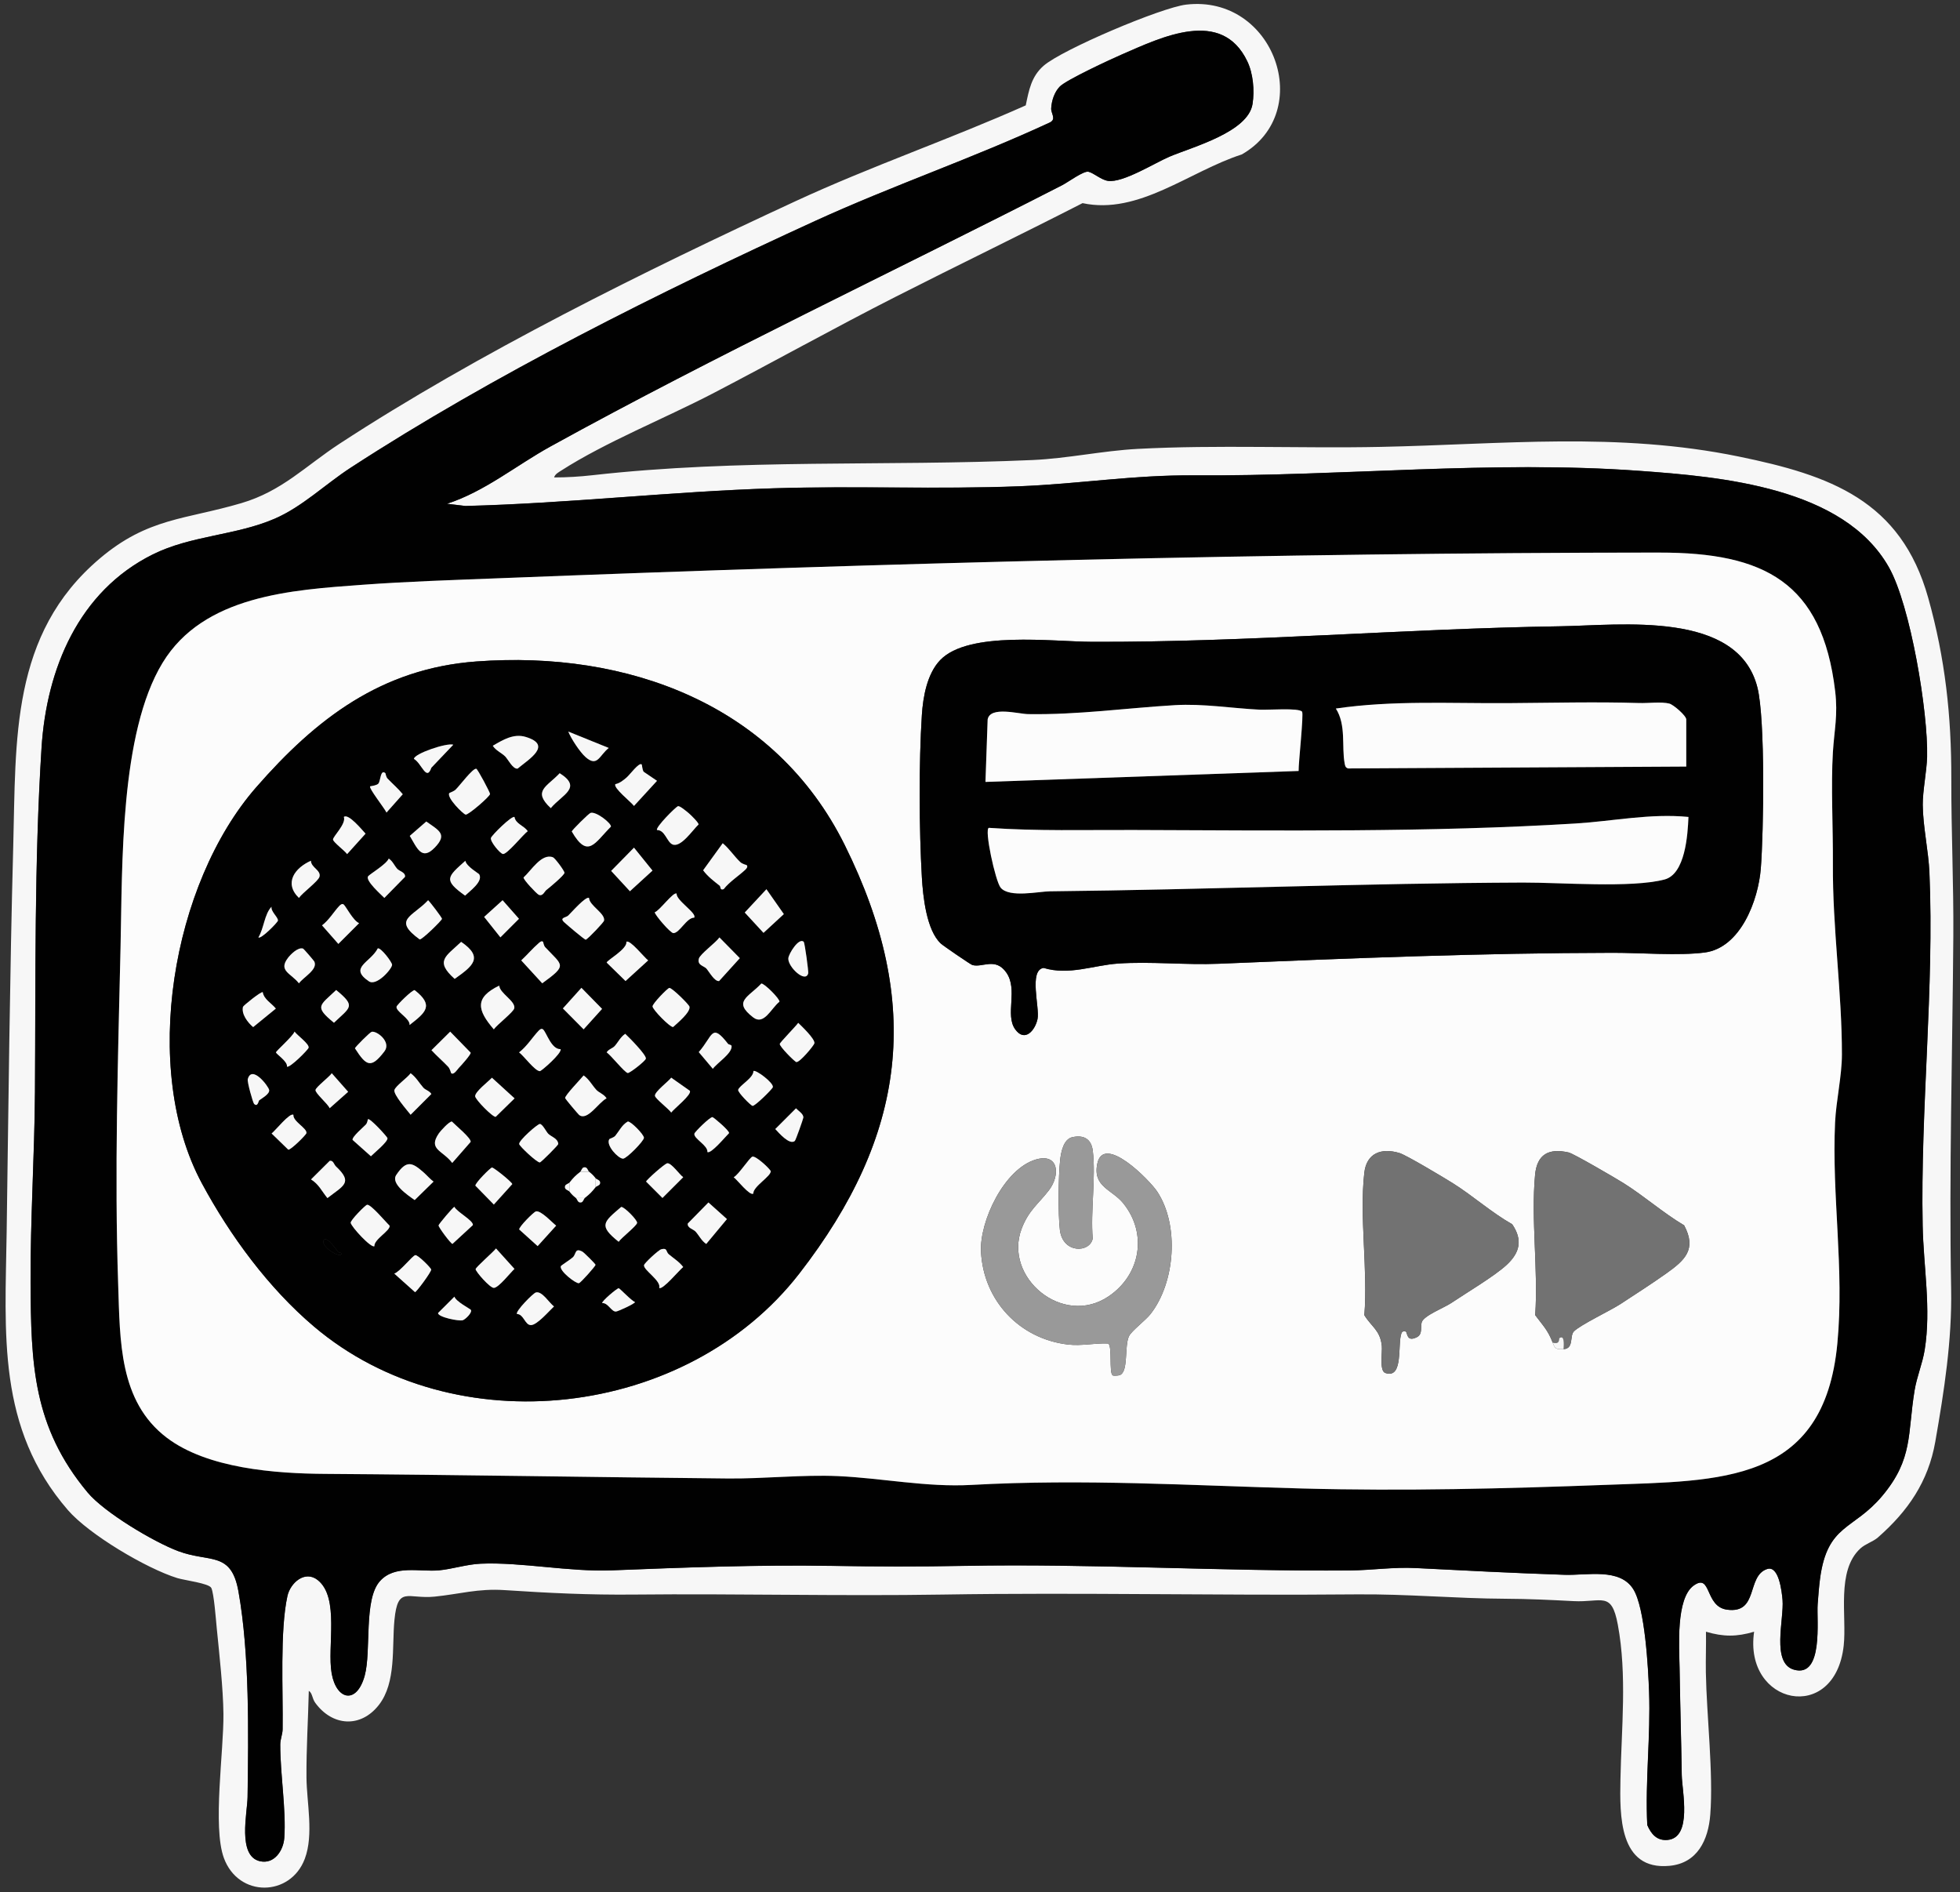 <?xml version="1.0" encoding="UTF-8"?> <svg xmlns="http://www.w3.org/2000/svg" id="_Слой_1" data-name="Слой_1" version="1.1" viewBox="0 0 895 864"><rect x="0" y="0" width="895" height="864" fill="#333333" stroke="none"/><path d="M253,217.99c5.78,0,11.75-.36,17.48-1.01,67.73-7.62,133.41-3.95,201.06-6.94,15.99-.71,32-4.24,47.92-5.08,36.5-1.94,74.45-.16,111.08-.92,55.6-1.15,108.06-6.96,163.49,4.42,41.55,8.53,73.97,19.93,86.46,64.54,7.76,27.71,10.6,53.84,10.54,82.54-.05,24.01,1.09,47.86.92,71.92-.39,53.92-1.99,107.16-1,161.08.43,23.44-3.18,46.47-7.23,69.69-3.2,18.31-12.55,31.79-26.23,43.77-2.15,1.89-5.69,2.89-7.99,5.01-11.1,10.2-6.12,30.97-7.61,44.39-3.99,35.99-45.83,27.08-40.9-6.39-7.97,2.36-14.02,2.36-21.99,0,.11,6.16-.15,12.37-.05,18.54.34,19.7,3.48,46.08,2.02,64.94-.89,11.58-5.84,22.2-18.6,23.41-23.24,2.21-22.72-23.35-22.42-39.44.43-23.13,3.1-47.66-1.21-70.71-2.89-15.45-7.18-10.02-20.29-10.71-10.37-.55-20.51-1.03-31-1.08-22.64-.1-45.14-2.22-68-2-62.92.6-125.95-.93-188.91.09-46.98.76-94.21-.48-141.01,0-20.45.21-38.91-.7-59.06-2.03-12.3-.81-20.54,1.81-32,2.97-12.31,1.24-16.81-5.1-18.35,10.65-1.22,12.39.93,28.54-7.15,38.85-8.3,10.59-21.19,9.68-28.98-.97-1.53-2.09-1.31-4.54-2.98-5.5-.3,13.2-1.16,26.3-1.06,39.54.09,11.44,3.41,26.02-.77,37.14-6.53,17.38-30.29,17.84-36.96-.41-5.21-14.26.01-48.82-.19-65.82-.14-11.69-1.86-27.05-3.04-38.95-.38-3.78-1.27-16.02-2.5-18.5-1.05-2.12-12.2-3.47-15.51-4.49-14.12-4.37-40.29-19.89-49.96-31.04C-1.54,651.93,2.38,608.84,3.04,562.54c.84-58.63,1.43-117.56,3-176,1.31-48.81-1.31-96.95,39.49-131.51,22.06-18.69,39.06-17.74,64.69-25.31,18.63-5.5,29.17-16.88,44.86-27.14,63.22-41.3,139.53-78.95,208.25-110.75,34.46-15.95,70.39-28.26,105.06-43.72,1.45-6.97,2.54-13.18,8.15-18.08,8.54-7.45,53.71-26.58,65.08-27.92,40.29-4.73,59.23,49.09,25.41,68.41-23.91,7.69-47.07,27.74-72.7,22.23-28.31,14.49-56.98,28.33-85.33,42.74-28.13,14.29-55.83,29.76-83.73,44.27-21.49,11.16-49.01,22.24-68.94,35.06-1.25.81-2.89,1.63-3.3,3.18ZM204.01,230.01c17.27-5.56,31.59-17.51,47.32-26.18,76.37-42.1,155.95-79.49,233.69-119.31,2.64-1.35,9.81-6.65,11.98-6.13,2.5.6,5.78,3.72,8.94,4.17,6.84.97,21.23-8.14,28.07-11.05,10.46-4.44,35.93-11.18,37.92-24.08.95-6.18.29-13.85-2.4-19.47-11.67-24.39-39-11.06-57.21-3.14-5.2,2.26-25.31,11.58-28.36,14.64-2.5,2.5-3.8,6.55-3.97,10.03-.11,2.28,2.46,4.9-.59,6.4-35.16,16.32-71.83,28.8-107.08,44.92-70.55,32.28-147.34,70.51-212.25,112.75-11.56,7.52-22.08,17.84-34.72,23.28-17.85,7.68-38.11,7.57-55.68,16.32-33.76,16.81-48.43,52.18-50.72,88.28-3.31,52.16-2.66,104.93-3,157.08-.19,28.89-2.13,57.97-2,87,.17,37.19,1.03,65.92,26.07,95.93,7.54,9.04,29.96,22.46,41.28,26.72,14.39,5.42,24.25-.18,27.57,18.43,5.12,28.7,4.57,64.59,4.16,93.92-.1,7.15-4.74,26.94,5.68,29.26,6.46,1.44,10.65-4.81,11.08-10.59.93-12.65-1.89-29.35-1.84-42.75,0-2.36,1.05-4.55,1.08-6.92.25-17.11-1.29-44.95,2.19-60.81,1.33-6.04,8-11.95,13.84-7.31,10.12,8.04,4.23,30.57,6.37,42.63s11.47,14.28,15.09.99c3.08-11.29-.58-34.69,6.91-43.09,6.83-7.66,18.13-4.14,27.03-4.97,6.01-.56,12.75-2.76,18.97-3.03,18.74-.81,40.36,3.82,60.03,3.03,33.16-1.32,66.83-2.58,100.06-2.04,21.35.35,39.56.4,60.91,0,58.84-1.1,117.17,2.57,176.09,2.09,9.77-.08,19.76-1.62,29.99-1.09,22.74,1.17,45.16,2.31,67.92,3.08,10.28.35,25.23-3.29,31.39,6.61,5.35,8.59,6.79,35.96,7.19,46.81.74,20.32-1.82,40.52-.83,60.83,1.79,4.19,4.47,7.26,9.31,6.8,11.38-1.09,6.55-22.4,6.44-29.55-.25-16.32-.76-32.82-1-49-.14-9.27-1.8-31.73,6.47-37.61,8.18-5.81,4.95,9.6,15.15,11.02,14.65,2.04,8.8-15.44,18.38-18.55,5.32-1.73,6.69,10.16,7.02,14.11.75,8.81-5.23,28.88,5.22,31.85,13.6,3.86,10.28-22.79,10.81-29.85.27-3.58.64-8.44,1.11-11.89,3.39-24.87,15.16-21.83,28.39-37.61,14.2-16.95,11.47-28.34,14.77-48.23,1.03-6.24,3.61-12.24,4.6-18.4,3.03-18.85-.55-37.95-.92-56.84-1.05-53.32,5.34-108.4,3.09-161.09-.42-9.89-2.97-21.11-3.05-30.95-.05-6.42,1.83-15.45,1.99-22.01.49-20.26-7.57-69.05-17.47-86.51-20.7-36.48-76.37-41.28-114.01-43.99-67.53-4.87-135.4,2.52-203.06,2.06-28.14-.19-52.41,3.91-79.91,4.99-36.9,1.46-74.98-.24-112.08.92-47.21,1.48-93.89,6.9-140.92,8.08l-8.53-1.03Z" fill="#f7f7f7"></path><path d="M204.01,230.01l8.53,1.03c47.02-1.18,93.71-6.6,140.92-8.08,37.1-1.16,75.18.54,112.08-.92,27.5-1.09,51.77-5.19,79.91-4.99,67.66.47,135.53-6.93,203.06-2.06,37.63,2.72,93.31,7.51,114.01,43.99,9.91,17.46,17.96,66.24,17.47,86.51-.16,6.56-2.04,15.59-1.99,22.01.08,9.84,2.63,21.06,3.05,30.95,2.25,52.69-4.13,107.77-3.09,161.09.37,18.89,3.95,37.99.92,56.84-.99,6.15-3.57,12.16-4.6,18.4-3.29,19.89-.56,31.29-14.77,48.23-13.22,15.78-25,12.74-28.39,37.61-.47,3.45-.85,8.3-1.11,11.89-.53,7.06,2.79,33.72-10.81,29.85-10.44-2.97-4.47-23.03-5.22-31.85-.34-3.95-1.7-15.84-7.02-14.11-9.59,3.11-3.73,20.59-18.38,18.55-10.2-1.42-6.97-16.83-15.15-11.02-8.27,5.88-6.61,28.34-6.47,37.61.24,16.18.75,32.68,1,49,.11,7.15,4.94,28.46-6.44,29.55-4.84.46-7.52-2.6-9.31-6.8-.99-20.31,1.57-40.52.83-60.83-.4-10.85-1.84-38.23-7.19-46.81-6.17-9.9-21.12-6.26-31.39-6.61-22.75-.77-45.18-1.91-67.92-3.08-10.23-.53-20.23,1.01-29.99,1.09-58.92.48-117.25-3.18-176.09-2.09-21.35.4-39.56.34-60.91,0-33.23-.55-66.9.72-100.06,2.04-19.67.78-41.29-3.84-60.03-3.03-6.23.27-12.96,2.46-18.97,3.03-8.9.83-20.2-2.7-27.03,4.97-7.49,8.4-3.83,31.8-6.91,43.09-3.62,13.29-12.91,11.36-15.09-.99s3.75-34.59-6.37-42.63c-5.84-4.64-12.51,1.27-13.84,7.31-3.49,15.85-1.94,43.69-2.19,60.81-.04,2.36-1.07,4.56-1.08,6.92-.05,13.4,2.77,30.09,1.84,42.75-.43,5.78-4.61,12.03-11.08,10.59-10.42-2.32-5.78-22.11-5.68-29.26.41-29.33.96-65.22-4.16-93.92-3.32-18.61-13.18-13-27.57-18.43-11.31-4.26-33.74-17.69-41.28-26.72-25.05-30.01-25.9-58.74-26.07-95.93-.13-29.03,1.81-58.11,2-87,.34-52.15-.31-104.93,3-157.08,2.29-36.11,16.96-71.47,50.72-88.28,17.57-8.75,37.84-8.64,55.68-16.32,12.64-5.44,23.16-15.76,34.72-23.28,64.9-42.24,141.69-80.48,212.25-112.75,35.25-16.13,71.92-28.6,107.08-44.92,3.06-1.5.48-4.12.59-6.4.17-3.48,1.48-7.53,3.97-10.03,3.05-3.06,23.16-12.38,28.36-14.64,18.21-7.92,45.54-21.25,57.21,3.14,2.69,5.63,3.35,13.3,2.4,19.47-1.99,12.9-27.46,19.64-37.92,24.08-6.84,2.91-21.23,12.01-28.07,11.05-3.16-.45-6.44-3.56-8.94-4.17-2.16-.52-9.34,4.78-11.98,6.13-77.74,39.82-157.32,77.21-233.69,119.31-15.73,8.67-30.05,20.62-47.32,26.18ZM757.79,252.3c-177.23.13-353.58,4.81-530.25,11.74-20.62.81-41.47,1.46-62.03,2.97-32.29,2.36-72.58,4.81-91.31,35.69-19.51,32.17-18.3,92.54-19.16,129.84-1.17,50.91-2.83,102.98-1.08,154,.87,25.58.36,53.27,22.14,69.86,18.6,14.16,49.75,16.41,72.35,16.56,61.21.4,122.81,1.53,184,2.1,16.5.15,34.07-1.8,50.09-1.09,20.25.9,40.48,5.16,60.95,4.03,51.51-2.83,99.83.26,151.18,1.63,46.26,1.24,92.56.06,138.79-1.66,52.26-1.95,99.42-.36,105.53-64.47,3.26-34.19-2.61-67.39-1.03-101.03.46-9.92,3.11-21.14,3.12-30.98.04-28.37-4.32-57.72-4.12-87.02.11-15.84-.93-35.9,0-51,.64-10.33,2.35-16.85,1.03-27.95-5.94-49.74-32.47-63.25-80.2-63.21Z" fill="#010101"></path><path d="M757.79,252.3c47.73-.03,74.26,13.47,80.2,63.21,1.32,11.09-.39,17.62-1.03,27.95-.93,15.1.11,35.16,0,51-.2,29.3,4.16,58.66,4.12,87.02-.01,9.84-2.65,21.06-3.12,30.98-1.57,33.64,4.29,66.84,1.03,101.03-6.11,64.11-53.27,62.52-105.53,64.47-46.23,1.73-92.53,2.9-138.79,1.66-51.35-1.38-99.67-4.47-151.18-1.63-20.47,1.13-40.7-3.13-60.95-4.03-16.01-.71-33.59,1.24-50.09,1.09-61.19-.57-122.79-1.69-184-2.1-22.6-.15-53.74-2.4-72.35-16.56-21.79-16.58-21.27-44.28-22.14-69.86-1.74-51.02-.09-103.09,1.08-154,.86-37.3-.36-97.68,19.16-129.84,18.73-30.88,59.03-33.32,91.31-35.69,20.56-1.51,41.41-2.16,62.03-2.97,176.67-6.93,353.02-11.62,530.25-11.74ZM429.36,301.35c-5.98,6.2-7.86,16.75-8.4,25.1-1.4,21.69-1.26,52.36,0,74.08.51,8.73,2.1,24.23,8.69,30.31,1.07.99,13.49,9.5,14.32,9.75,4.59,1.39,10.51-3.65,15.52,3.41,5.53,7.8-.67,19.29,4.07,25.94,4.39,6.16,9.13.55,10.22-4.68s-4.11-22.35,2.76-23.32c11.67,3.5,22.71-1.2,33.93-1.99,14.87-1.05,31.02.72,46.08.08,60-2.53,119.95-4.91,179.92-5,12.49-.02,30.21,1.41,41.96-.13,16.42-2.15,24.48-23.89,25.62-38.38,1.3-16.64,2.09-68.02-1.53-82.54-8.85-35.51-62.56-28.45-90.05-28.03-71.13,1.07-142.89,7.36-213.91,7.09-17.84-.07-56.25-5.1-69.19,8.31ZM143.35,605.65c64.24,54.45,170.26,42.06,221.63-24.17,48.94-63.09,56.72-123.2,20.73-195.69-31.92-64.29-99.24-88.88-168.2-83.78-43.36,3.21-73.16,26.11-100.54,57.46-38.47,44.04-52.91,128.61-24.78,180.83,12.92,23.99,30.48,47.82,51.15,65.34ZM489.73,519.2c-4.1.89-5.21,6.72-5.63,10.41-.82,7.26-.99,24.76-.13,31.92,1.31,10.97,13.75,10.54,15,3.96-1.06-12.64,1.5-27.67.04-40-.63-5.34-3.99-7.43-9.29-6.28ZM641.98,608.01c.75.68.33,4.89,5.03,2.51,2.73-1.38,1.52-4.64,2.19-6.81.94-3.03,10.28-6.64,13.32-8.68,6.98-4.68,19.93-12.36,25.48-17.52,5.97-5.54,7.42-11.34,2.51-18.53-9.61-5.46-17.87-12.95-27.2-18.8-3.93-2.46-21.14-12.78-24.28-13.72-8.32-2.49-15.02.03-16.05,9.05-2.29,20.13,1.69,44.39.02,64.98,3.35,5.42,7.23,6.86,7.98,14.02.31,2.97-1.25,11.42,1.63,12.38,8.47,2.82,5.38-13.46,7.38-18.28.43-1.03,1.72-.82,1.97-.59ZM709,613c.99,2.53,1.18,3.21,5,3,4.76-.26,2.69-6.01,4.67-8.08,2.81-2.94,16.81-9.59,21.25-12.5,6.67-4.36,14.59-9.46,20.99-14.01,8.43-6,13.98-11,8.12-21.94-9.68-5.75-18.18-13.33-27.7-19.3-3.4-2.13-22.76-13.45-25.03-13.97-9.18-2.08-14.45.88-15.33,10.25-1.9,20.25,1.48,43.44.06,64.02,3.65,4.91,5.68,6.66,7.98,12.52ZM508.05,627.95c.34.28,2.61.16,3.29-.1,4.08-1.6,1.99-13.23,4.21-17.8,1.17-2.42,7.59-7.22,9.86-10.14,11.22-14.38,13.19-40.45,3.01-55.85-3.46-5.23-24.65-26.82-27.4-12.55-2.02,10.47,6.83,11.56,11.97,17.98,11.09,13.85,7.78,32.48-6.66,42.33-21.02,14.35-48.26-8.67-39.82-30.82,3.22-8.43,7.65-11.29,12.46-17.55,5.33-6.95,4.5-17.15-6.02-14.02-14.45,4.31-25.7,28.21-24.99,42.1,1.13,22.23,17.48,39.72,39.65,42.35,6.34.75,12.28-.75,18.46-.46,1.89,1.34.29,13.14,1.98,14.52Z" fill="#fcfcfc"></path><path d="M143.35,605.65c-20.67-17.52-38.23-41.36-51.15-65.34-28.13-52.22-13.69-136.79,24.78-180.83,27.38-31.35,57.18-54.25,100.54-57.46,68.96-5.1,136.28,19.48,168.2,83.78,35.99,72.49,28.21,132.6-20.73,195.69-51.37,66.23-157.39,78.62-221.63,24.17ZM267.36,345.64c5.47,4.84,6.29-.71,10.63-4.14l-18.49-7.48c1.29,3.25,5.31,9.36,7.87,11.62ZM230.65,345.35c1.29,1.29,3.57,5.97,5.72,5.58,5.24-4.38,16.06-10.73,3.68-14.47-5.53-1.67-10.39,1.35-15.03,4.04,1.34,2.16,4.08,3.31,5.63,4.85ZM207,340.01c-2.99-.98-17.98,4.11-17.98,6.49,3.52,1.97,5.71,10.49,7.96,4.02l10.02-10.52ZM292.99,349c-1.24-.95-5.28,4.59-6.79,5.92-1.42,1.26-3.28,2.74-5.19,3.1-1.14,1.67,7.24,8.22,8.49,9.96l10.52-11.47-6.1-4.14c-.64-.84-.72-3.21-.93-3.37ZM205.14,362.13c-1.23,2.1,6.36,9.61,7.5,9.8,1.23.21,11.04-8.24,11.13-9.42.05-.65-5.64-11.36-6.28-11.51-1.59-.38-7.59,7.75-9.47,9.55-.82.79-2.78,1.41-2.88,1.57ZM175.98,353.01c-2.32-1.98-2.18,3.69-3.21,4.77-.76.79-2.65,1.02-3.77,1.24-.66.91,6.48,9.88,7.49,11.98l7.43-8.36c-2.09-2.6-4.66-4.75-6.95-7.16-.74-.78-.87-2.37-.99-2.47ZM255.57,353.03c-5.86,6.26-12.57,8.03-4.07,15.95,5.22-6.23,14.6-9.28,4.07-15.95ZM314.62,371.39c-.99-.83-4.05-3.47-4.98-3.32s-10.48,9.73-9.63,10.91c3.65-.03,4.48,5.4,7.01,6.55,3.81,1.73,9.27-6.58,11.96-9.08.17-.76-3.57-4.39-4.36-5.06ZM269.72,371.14c-.88.25-8.54,7.88-8.64,8.5,7.39,12.74,10.49,5.17,17.89-2.2.32-1.42-6.65-7.02-9.25-6.29ZM157.01,373c1.18,3.18-5.16,9.08-4.94,10.36s5.37,5.07,6.43,6.62l8.43-9.34c-1.44-1.53-7.85-9.43-9.92-7.64ZM234.94,373.05c-1.19-.82-10.56,8.45-10.78,9.6-.33,1.69,4.17,7.05,5.48,7.28,1.85.32,9.28-8.95,11.34-10.42-1.73-2.58-5.47-3.27-6.04-6.45ZM194.65,375.08l-7.54,6.56c3.31,5.5,5.39,11.56,11.4,5.36s1.97-7.78-3.86-11.93ZM340.99,395.02c-.11-.13-1.95-.44-3.01-1.46-2.86-2.75-4.94-6.06-7.96-8.56l-8.95,12.36c2.09,2.84,4.84,4.9,7.56,7.05.54.43,0,2.24,1.83,1.56,2.7-3.46,6.91-6.07,9.9-8.89.7-.66,1.18-1.4.63-2.06ZM289.5,387.02l-10.43,10.62,8.56,9.29,10.32-9.43-8.46-10.48ZM249.42,406.43c1.49-1.15,8.25-6.77,8.34-7.91.06-.81-4.3-6.71-5.24-7.08-5.19-2.02-9.97,6.08-13.45,9.2-.17,1,6.02,7.48,6.91,7.9,1.87.86,2.69-1.53,3.44-2.1ZM181.35,396.65c-1.28-1.42-2.05-3.49-3.85-4.63-1.07,2.6-8.75,7.14-9.42,8.09-1.38,1.95,6,8.41,7.42,9.88l9.43-9.61c.35-2.06-2.55-2.57-3.59-3.72ZM141.98,393.01c-7.27,3.21-12.52,10.14-5.48,16.98,1.57-2.33,8.85-7.61,9.39-9.68.79-2.99-3.84-4.14-3.91-7.29ZM218.81,399.17c-.23-.39-5.89-3.62-6.31-6.15-8.38,7.46-10.09,8.77-.13,15.91,2.12-2.06,8.39-6.47,6.44-9.76ZM349.98,406l-9.91,10.64,8.56,9.29,9.29-8.56-7.95-11.36ZM308.98,408.01c-1.47-1.05-7.87,7.9-10,8.5,0,1.16,7.14,9.54,8.52,9.53,2.84-.02,6.02-7.07,9.5-7.06,1.43-2.02-8.38-7.92-8.01-10.98ZM268.98,410.01c-1.42-1.01-8,6.58-9.51,8.02-1.05,1-4.14.88-1.84,3.06,1.19,1.13,9.23,7.98,9.88,7.98,1.52-.9,8.19-7.99,8.33-8.7.64-3.3-6.71-6.87-6.86-10.35ZM195.5,411.02c-7.16,7.65-16.42,8.75-3.86,17.91,1.08.19,10.19-8.72,10.19-9.42,0-.53-5.23-7.43-6.33-8.49ZM229.5,411.02l-8.43,7.62,7.43,9.34,8.48-8.48-7.48-8.48ZM156.98,413.01c-.66-.55-1.4-.06-2.06.63-2.45,2.59-4.73,6.54-7.88,8.86l7.46,8.48,9.48-9.48c-2.68-1.08-6.06-7.7-7-8.49ZM118,427.99c1.08,1.03,8.76-6.81,8.9-7.63.25-1.45-3.33-4.14-2.92-6.36-3.27,3.39-3.44,9.79-5.99,13.99ZM322.66,442.34c1.19,1.41,3.68,5.94,5.71,5.58l9.46-10.44-9.32-9.47c-1.57,2.33-8.84,7.61-9.39,9.68-.82,3.13,2.36,3.25,3.54,4.65ZM210.57,430.03c-6.92,6.65-12.19,8.67-2.96,16.92,8.11-5.76,13.51-9.74,2.96-16.92ZM247.98,430.01c-.66-.56-1.35.07-1.98.61-2.76,2.37-5.29,5.39-7.98,7.89l9.59,10.46c11.68-8.45,9.36-7.94,1.37-16.48-.74-.79-.88-2.37-.99-2.47ZM286.02,430.01c.53,3.3-9.01,8.52-9,9.49l8.62,8.43,10.34-9.43c-1.8-1.32-8.31-9.64-9.96-8.49ZM366.99,430c-2.19-2.08-6.91,5.51-7.02,7.59-.21,3.95,7.97,11.56,9.1,6.75.17-.71-1.55-13.84-2.08-14.34ZM131.43,437.43c-4.46,5.89,1.48,6.95,5.07,11.55,1.99-2.82,8.74-6.29,7.03-9.96-.17-.36-4.81-5.82-5.19-5.93-2.3-.69-5.61,2.61-6.92,4.34ZM172.51,433c-3.4,6.54-13.43,8.74-4.06,15.06,3.51,2.37,10.59-5.72,10.58-7.56,0-1.19-5.05-7.87-6.53-7.5ZM347.64,449.07c-5.88,6.27-13.21,8.16-3.69,15.47,4.93,3.78,8.19-4.2,11.98-7.18.23-1.3-7.02-8.51-8.29-8.29ZM227.98,450.01c-11.41,5.49-10.03,11.23-2.48,19.98,1.44-2.12,9-7.88,9.35-9.63.64-3.3-6.72-6.87-6.86-10.35ZM265.5,451.02l-8.47,9.42,9.47,9.55,8.43-9.34-9.43-9.62ZM305.64,451.07c-.91.16-7.67,7.15-7.67,8.43,0,1.49,8.05,9.66,9.4,9.43,1.89-1.74,7.98-6.73,7.48-9.28-.19-.98-8.08-8.77-9.21-8.57ZM153.5,452.02c-7.47,7.18-10.22,7.42-1,14.96,7.47-7.18,10.22-7.42,1-14.96ZM187.02,468c7.31-5.7,11.35-8.87,2.34-15.93-1.14-.19-8.15,6.77-8.29,7.56-.39,2.24,6.25,5.34,5.95,8.36ZM119.98,453.01c-.68-.48-8.89,6.14-9.03,6.69-.8,3.33,2.19,7.21,4.65,9.26l10.37-8.46c-1.99-2.48-5.44-4.18-5.99-7.49ZM364.5,467.02c-1.09,1.58-8.3,8.88-8.43,9.62-.2,1.13,6.77,8.15,7.57,8.29,1.53.27,8.08-7.62,8.25-8.57.35-1.96-5.77-7.76-7.39-9.33ZM247.98,470.01c-.68-.56-1.4-.07-2.06.63-2.82,3-5.39,7.2-8.9,9.86,2.12,1.51,7.26,8.58,9.5,8.57.71,0,10.14-8.22,9.47-10.05-4.26.18-6.47-7.75-8.01-9.01ZM131.02,486.99c1.2.85,9.76-7.76,9.91-8.63.31-1.78-5.3-5.71-6.43-7.36-.73,2.12-8.48,8.86-8.48,9.5,0,.72,5.48,4.22,5,6.49ZM169.7,471.11c-.8.21-7.53,6.94-7.63,7.53,5.22,8.14,7.35,9.4,13.47,1.41,3.31-4.31-3.53-9.55-5.84-8.94ZM209.54,487.56c.98-1,5.54-6.06,5.39-6.93l-9.36-9.6-8.55,8.47c2.39,2.6,5.1,4.93,7.54,7.48,1.01,1.06,1.33,2.9,1.46,3.01,1.19,1.03,2.93-1.83,3.52-2.43ZM332.45,476.6c-7.66-9.8-6.8-3.74-13.38,3.77l6.43,7.63c2.02-2.76,8.92-7.07,8.56-10.42-.06-.61-1.3-.59-1.61-.98ZM280.65,477.65c-.89.99-2.84,1.45-3.63,2.85,1.97,1.34,8.17,9.18,9.62,9.43.89.15,8.11-5.49,8.29-6.57.28-1.7-7.68-9.72-9.43-11.33-2.16,1.43-3.28,3.88-4.85,5.63ZM344.03,489.02c.15,3.14-6.63,6.72-6.96,8.62-.2,1.14,5.78,7.15,6.56,7.29,1.12.19,9.15-7.76,9.29-8.57.35-2.01-7.81-8.12-8.89-7.34ZM118.36,502.4c1.32-1.01,4.88-2.93,4.55-4.75-.31-1.71-7.92-11.67-9.76-4.92-.34,1.25,2.38,10.79,2.87,11.27,1.68,1.66,2.04-1.36,2.35-1.6ZM151.5,490.02c-1.16,1.7-7.19,6.27-7.43,7.62-.26,1.47,5.67,6.34,6.46,8.36l8.45-7.5-7.48-8.48ZM193.35,496.65c-1.88-2.1-3.37-4.87-5.85-6.63-1.36,1.98-6.91,5.83-7.4,7.68-.53,2.04,5.75,9.17,7.4,11.28l9.48-9.48c-.79-1.4-2.74-1.86-3.63-2.85ZM272.35,497.65c-1.88-2.02-3.36-4.91-5.85-6.63-1.28,1.63-8.63,9.18-8.43,10.34.09.49,5.97,7.4,6.37,7.71,3.81,2.96,8.98-5.89,12.54-7.57-1.02-1.81-3.47-2.6-4.63-3.85ZM224.64,492.07c-1.68,1.77-7.67,6.34-7.67,8.43,0,1.49,8.05,9.66,9.4,9.43l8.62-8.43-10.34-9.43ZM314.99,498.02l-8.49-5.98c-1.25,1.7-7.74,6.54-7.43,8.32.24,1.35,6.27,5.92,7.43,7.62,1.26-1.75,9.63-8.29,8.49-9.96ZM362.94,520.94c.43-.36,3.84-10.07,3.89-10.63.16-1.74-2.31-3.09-3.34-4.28l-9.48,9.47c1.57,1.7,6.51,7.48,8.93,5.44ZM133.98,509.01c-1.65-1.13-8.26,7.22-9.96,8.52l7.62,7.4c1.13.2,8.15-6.77,8.29-7.56.39-2.24-6.23-5.33-5.95-8.36ZM323.02,525.99c1.58,1.09,8.41-7.17,9.91-8.63.2-1.13-7.04-7.21-7.56-7.3-1.13-.2-8.16,6.77-8.29,7.57-.39,2.24,6.23,5.33,5.95,8.36ZM168.02,511.01c-.11.08-.2,1.64-.99,2.47-1.16,1.22-6.38,5.6-6.03,7l8.37,7.46c1.41-1.48,7.85-6.61,7.56-8.29-.11-.62-7.99-9.29-8.91-8.63ZM200.42,517.42c-5.16,7.47,1.77,7.77,6.08,13.56l8.42-9.63c.3-1.68-6.94-7.6-8.56-9.28-1.15-.2-5.21,4.29-5.94,5.34ZM278.19,520.17c-1.62,2.71,4.1,8.86,6.31,8.86,1.63,0,9.54-8.03,9.54-9.54s-6.02-7.66-7.4-7.42c-2.63,1.52-3.85,4.24-5.65,6.46-.77.95-2.59,1.28-2.81,1.64ZM250.35,517.65c-.94-.94-2.63-4.47-3.84-4.47-1.07,0-9.72,7.58-9.44,9.18.18,1.03,8.11,8.5,9.44,8.39.59-.05,8.3-7.81,8.41-8.39-.11-2.58-3.15-3.29-4.57-4.71ZM343.98,544.99c-.2-3.27,8.35-8.02,7.94-10.35-1.06-1.68-6.72-6.84-8.3-6.56-1.25.22-6.36,8.35-8.61,9.42,1.6,1.16,7.35,8.64,8.96,7.49ZM153.42,532.57c-.94-.88-1.22-2.9-2.87-2.55l-8.53,8.48c3.61,2.23,4.9,5.39,7.49,8.53,7.31-5.7,11.85-6.99,3.91-14.46ZM193.58,535.42c-5.2-4.59-7.87-6.11-12.64,1.04-2.64,3.96,5.23,9.24,8.42,11.47l8.62-8.43c-1.61-1.17-2.98-2.83-4.4-4.08ZM304.69,531.13c-1.27.19-9.67,7.73-9.67,8.37l7.48,7.48,9.48-9.48c-1.66-1.16-5.45-6.65-7.29-6.37ZM224.64,533.07c-.79.14-7.76,7.16-7.56,8.29l8.43,8.62,8.43-9.34c-.16-.97-8.54-7.7-9.29-7.57ZM265,535c-2.3,1.82-3.18,2.7-5,5-.31.38-1.81.71-1.98,1.54-.44,1.68,1.5,1.87,1.98,2.46,1.21,1.49,1.51,1.79,3,3,.59.48.78,2.43,2.46,1.98.83-.17,1.15-1.68,1.54-1.98,2.3-1.82,3.18-2.7,5-5,.31-.38,1.81-.71,1.98-1.54.44-1.68-1.5-1.87-1.98-2.46-1.21-1.49-1.51-1.79-3-3-.59-.48-.78-2.43-2.46-1.98-.83.17-1.15,1.68-1.54,1.98ZM317.65,562.35c1.57,1.74,2.67,4.21,4.85,5.62l9.46-11.36-8.46-7.59-9.43,9.61c-.35,2.06,2.55,2.57,3.59,3.72ZM170.98,568.99c-.25-3.13,7.34-7.09,6.95-9.36-1.69-1.58-8.58-9.86-10.29-9.56-.85.15-7.68,7.11-7.5,8.24.28,1.84,9.37,11.73,10.85,10.68ZM207.5,551.02c-.56,0-7.2,7.91-7.25,8.47-.07.83,5.5,8.29,6.35,8.47l9.32-8.59c.37-2.05-7.28-5.99-8.43-8.35ZM283.64,551.07c-8.03,6.92-10.5,8.42-1.14,15.91,1.25-1.85,8.18-7.2,8.43-8.62.22-1.25-5.97-7.52-7.29-7.29ZM244.7,553.11c-1.08.28-7.82,7.1-7.62,8.25l8.42,7.6,8.46-9.35c-2.04-1.62-7.02-7.09-9.26-6.5ZM154.44,571.62c-.83-.93-5.03-7.12-6.43-5.61-2.15,2.31,5.29,7.46,7.48,7.01,1.67-1.11-.64-.94-1.05-1.4ZM226.5,570.02c-1.18,1.6-9.32,8.61-9.32,9.47,0,1.07,6.48,8.54,8.32,8.55,2.14,0,7.58-6.98,9.43-8.67l-8.43-9.34ZM305.35,572.64c-1.33-1.13-.48-3.03-3.4-2.25-1.28.34-7.71,6.32-7.88,7.25-.39,2.2,7.98,7.16,6.93,10.36,1.35,1.37,9.43-8.39,10.97-9.5-1.82-2.43-4.38-3.96-6.63-5.86ZM256.1,578.09c-.85,2.13,6.81,8.05,8.25,7.8.8-.14,7.6-7.82,7.6-8.39,0-.42-5.36-5.67-5.96-6-3.59-1.94-2.77.99-4.42,2.56-.94.9-5.35,3.72-5.47,4.03ZM189.64,573.07c-1.35.24-7.05,7.64-9.62,8.43l9.48,8.48c.64,0,7.57-9.35,7.39-10.34-.14-.84-6.1-6.77-7.26-6.57ZM275,594.98c2.65-.22,4.2,4.06,6.31,3.86.95-.09,8.7-3.62,8.67-4.34-1.65-.57-6.98-6.32-7.47-6.32-.78,0-8.01,6.1-7.51,6.81ZM236.05,599.94c3.17.1,3.58,5.11,6.43,5.08s8.33-6.52,10.5-8.52c-2.23-1.65-5.43-7.14-8.28-6.39-1.31.34-9.45,8.65-8.65,9.83ZM214.99,598.02c-.28-.4-6.77-3.75-7.49-5.99l-7.48,7.47c-.07,1.88,9.43,3.81,11.26,3.31,1.19-.33,4.57-3.57,3.71-4.79Z" fill="#010101"></path><path d="M429.36,301.35c12.94-13.41,51.36-8.37,69.19-8.31,71.03.27,142.79-6.02,213.91-7.09,27.49-.41,81.2-7.48,90.05,28.03,3.62,14.52,2.83,65.9,1.53,82.54-1.14,14.49-9.2,36.23-25.62,38.38-11.75,1.54-29.46.11-41.96.13-59.96.09-119.92,2.47-179.92,5-15.06.64-31.21-1.13-46.08-.08-11.22.79-22.26,5.49-33.93,1.99-6.87.98-1.7,18.23-2.76,23.32s-5.83,10.84-10.22,4.68c-4.74-6.65,1.46-18.14-4.07-25.94-5-7.06-10.93-2.02-15.52-3.41-.83-.25-13.24-8.76-14.32-9.75-6.59-6.07-8.19-21.57-8.69-30.31-1.26-21.72-1.4-52.39,0-74.08.54-8.35,2.41-18.9,8.4-25.1ZM770,350v-21.5c0-1.73-5.86-6.78-7.74-7.26-3.61-.92-9.67-.13-13.75-.25-19.68-.61-40.15-.08-59.97.05-26.22.18-52.61-1.35-78.55,2.47,4.8,7.51,2.59,17.24,4.01,24.99.21,1.14.35,2.02,1.64,2.36l154.36-.86ZM593,352.01c-.07-3.72,2.39-25.96,1.58-27.05-1.38-1.87-15.68-.74-19.12-.91-12.88-.63-26.07-2.85-39-2.08-22.41,1.33-44,4.45-67.01,4.09-4.4-.07-17.32-3.77-18.45,2.45l-1,28.51,143.01-5ZM771,373c-17.48-1.7-34.4,1.94-51.51,2.99-66.24,4.08-135.38,3.19-201.95,2.97-22.02-.07-44.01.57-65.96-.98-2.27.32,2.96,24.43,5.36,27.32,3.95,4.75,17.4,1.71,22.52,1.66,72.07-.76,144.1-3.72,216-4,17.16-.07,49.47,2.58,64.61-1.39,9.5-2.49,10.61-20.43,10.94-28.57Z" fill="#010101"></path><path d="M641.98,608.01c-.25-.23-1.54-.44-1.97.59-2,4.82,1.08,21.11-7.38,18.28-2.88-.96-1.32-9.42-1.63-12.38-.75-7.16-4.63-8.6-7.98-14.02,1.67-20.59-2.31-44.84-.02-64.98,1.03-9.02,7.73-11.54,16.05-9.05,3.14.94,20.35,11.26,24.28,13.72,9.33,5.85,17.59,13.35,27.2,18.8,4.91,7.19,3.46,12.99-2.51,18.53-5.55,5.15-18.5,12.83-25.48,17.52-3.04,2.04-12.38,5.65-13.32,8.68-.67,2.17.54,5.43-2.19,6.81-4.7,2.38-4.29-1.83-5.03-2.51Z" fill="#727272"></path><path d="M709,613c-2.3-5.86-4.33-7.61-7.98-12.52,1.41-20.58-1.96-43.76-.06-64.02.88-9.38,6.15-12.33,15.33-10.25,2.27.51,21.64,11.84,25.03,13.97,9.52,5.97,18.02,13.54,27.7,19.3,5.86,10.94.31,15.94-8.12,21.94-6.4,4.55-14.32,9.65-20.99,14.01-4.44,2.91-18.44,9.56-21.25,12.5-1.98,2.07.09,7.82-4.67,8.08.11-1.97.53-6.82-1.99-4.98-.18.13.39,3.08-3.01,1.98Z" fill="#727272"></path><path d="M508.05,627.95c-1.69-1.38-.1-13.18-1.98-14.52-6.18-.29-12.11,1.22-18.46.46-22.17-2.63-38.52-20.12-39.65-42.35-.7-13.89,10.54-37.79,24.99-42.1,10.51-3.13,11.35,7.07,6.02,14.02-4.8,6.26-9.24,9.11-12.46,17.55-8.44,22.15,18.8,45.17,39.82,30.82,14.44-9.86,17.75-28.48,6.66-42.33-5.14-6.42-13.98-7.51-11.97-17.98,2.75-14.27,23.94,7.31,27.4,12.55,10.18,15.39,8.2,41.47-3.01,55.85-2.27,2.92-8.69,7.72-9.86,10.14-2.22,4.57-.13,16.2-4.21,17.8-.68.27-2.95.38-3.29.1Z" fill="#999"></path><path d="M489.73,519.2c5.29-1.15,8.66.94,9.29,6.28,1.46,12.33-1.1,27.36-.04,40-1.25,6.59-13.69,7.02-15-3.96-.86-7.16-.69-24.66.13-31.92.42-3.69,1.53-9.52,5.63-10.41Z" fill="#999"></path><path d="M709,613c3.4,1.1,2.84-1.85,3.01-1.98,2.51-1.84,2.1,3.01,1.99,4.98-3.82.21-4.01-.47-5-3Z" fill="#f7f7f7"></path><path d="M205.14,362.13c.1-.16,2.06-.79,2.88-1.57,1.88-1.81,7.89-9.93,9.47-9.55.64.15,6.33,10.86,6.28,11.51-.09,1.18-9.9,9.63-11.13,9.42-1.14-.2-8.73-7.7-7.5-9.8Z" fill="#f7f7f7"></path><path d="M340.99,395.02c.55.66.07,1.4-.63,2.06-2.99,2.83-7.19,5.43-9.9,8.89-1.84.68-1.29-1.13-1.83-1.56-2.72-2.15-5.47-4.21-7.56-7.05l8.95-12.36c3.02,2.51,5.11,5.81,7.96,8.56,1.06,1.02,2.9,1.33,3.01,1.46Z" fill="#f7f7f7"></path><path d="M322.66,442.34c-1.18-1.4-4.37-1.52-3.54-4.65.54-2.07,7.81-7.35,9.39-9.68l9.32,9.47-9.46,10.44c-2.03.36-4.52-4.18-5.71-5.58Z" fill="#f7f7f7"></path><polygon points="289.5 387.02 297.96 397.5 287.64 406.93 279.07 397.64 289.5 387.02" fill="#f7f7f7"></polygon><path d="M268.98,410.01c.15,3.48,7.51,7.05,6.86,10.35-.14.72-6.81,7.81-8.33,8.7-.65,0-8.68-6.85-9.88-7.98-2.3-2.17.79-2.05,1.84-3.06,1.51-1.44,8.09-9.03,9.51-8.02Z" fill="#f7f7f7"></path><path d="M249.42,406.43c-.75.58-1.57,2.97-3.44,2.1-.89-.41-7.08-6.9-6.91-7.9,3.48-3.12,8.27-11.23,13.45-9.2.94.37,5.3,6.27,5.24,7.08-.09,1.14-6.85,6.76-8.34,7.91Z" fill="#f7f7f7"></path><path d="M272.35,497.65c1.17,1.25,3.61,2.04,4.63,3.85-3.56,1.68-8.73,10.53-12.54,7.57-.39-.31-6.28-7.21-6.37-7.71-.2-1.17,7.15-8.71,8.43-10.34,2.49,1.72,3.97,4.61,5.85,6.63Z" fill="#f7f7f7"></path><path d="M314.62,371.39c.79.67,4.53,4.3,4.36,5.06-2.7,2.5-8.15,10.82-11.96,9.08-2.53-1.15-3.36-6.58-7.01-6.55-.84-1.18,8.73-10.77,9.63-10.91s3.99,2.49,4.98,3.32Z" fill="#f7f7f7"></path><polygon points="349.98 406 357.93 417.36 348.64 425.93 340.07 416.64 349.98 406" fill="#f7f7f7"></polygon><path d="M170.98,568.99c-1.48,1.05-10.56-8.84-10.85-10.68-.17-1.13,6.65-8.09,7.5-8.24,1.71-.3,8.6,7.99,10.29,9.56.39,2.27-7.2,6.23-6.95,9.36Z" fill="#f7f7f7"></path><path d="M230.65,345.35c-1.54-1.55-4.29-2.69-5.63-4.85,4.64-2.69,9.5-5.71,15.03-4.04,12.38,3.74,1.56,10.09-3.68,14.47-2.14.39-4.42-4.29-5.72-5.58Z" fill="#f7f7f7"></path><path d="M247.98,470.01c1.54,1.27,3.75,9.19,8.01,9.01.67,1.83-8.76,10.05-9.47,10.05-2.24,0-7.38-7.06-9.5-8.57,3.51-2.66,6.08-6.87,8.9-9.86.66-.7,1.39-1.19,2.06-.63Z" fill="#f7f7f7"></path><path d="M292.99,349c.21.16.29,2.53.93,3.37l6.1,4.14-10.52,11.47c-1.26-1.75-9.64-8.3-8.49-9.96,1.91-.36,3.77-1.84,5.19-3.1,1.51-1.33,5.55-6.88,6.79-5.92Z" fill="#f7f7f7"></path><path d="M200.42,517.42c.73-1.05,4.78-5.55,5.94-5.34,1.61,1.67,8.85,7.6,8.56,9.28l-8.42,9.63c-4.31-5.79-11.24-6.09-6.08-13.56Z" fill="#f7f7f7"></path><path d="M247.98,430.01c.11.1.26,1.68.99,2.47,8,8.54,10.31,8.03-1.37,16.48l-9.59-10.46c2.7-2.5,5.22-5.51,7.98-7.89.63-.54,1.32-1.17,1.98-.61Z" fill="#f7f7f7"></path><path d="M227.98,450.01c.15,3.48,7.51,7.05,6.86,10.35-.34,1.75-7.9,7.5-9.35,9.63-7.54-8.75-8.93-14.48,2.48-19.98Z" fill="#f7f7f7"></path><path d="M224.64,492.07l10.34,9.43-8.62,8.43c-1.35.24-9.4-7.94-9.4-9.43,0-2.08,5.99-6.66,7.67-8.43Z" fill="#f7f7f7"></path><path d="M226.5,570.02l8.43,9.34c-1.85,1.69-7.29,8.68-9.43,8.67-1.84,0-8.33-7.47-8.32-8.55,0-.86,8.14-7.88,9.32-9.47Z" fill="#f7f7f7"></path><path d="M305.64,451.07c1.13-.2,9.02,7.59,9.21,8.57.5,2.56-5.59,7.55-7.48,9.28-1.35.24-9.4-7.94-9.4-9.43,0-1.27,6.76-8.27,7.67-8.43Z" fill="#f7f7f7"></path><path d="M317.65,562.35c-1.03-1.15-3.93-1.66-3.59-3.72l9.43-9.61,8.46,7.59-9.46,11.36c-2.17-1.42-3.28-3.88-4.85-5.62Z" fill="#f7f7f7"></path><polygon points="265.5 451.02 274.93 460.64 266.5 469.98 257.03 460.43 265.5 451.02" fill="#f7f7f7"></polygon><path d="M250.35,517.65c1.42,1.42,4.46,2.14,4.57,4.71-.1.59-7.82,8.35-8.41,8.39-1.33.11-9.26-7.37-9.44-8.39-.28-1.6,8.36-9.18,9.44-9.18,1.22,0,2.9,3.53,3.84,4.47Z" fill="#f7f7f7"></path><path d="M209.54,487.56c-.59.6-2.33,3.46-3.52,2.43-.13-.11-.44-1.95-1.46-3.01-2.44-2.55-5.15-4.88-7.54-7.48l8.55-8.47,9.36,9.6c.15.87-4.41,5.93-5.39,6.93Z" fill="#f7f7f7"></path><path d="M286.02,430.01c1.65-1.15,8.17,7.18,9.96,8.49l-10.34,9.43-8.62-8.43c0-.98,9.53-6.2,9-9.49Z" fill="#f7f7f7"></path><path d="M308.98,408.01c-.37,3.06,9.44,8.96,8.01,10.98-3.48-.01-6.65,7.04-9.5,7.06-1.37,0-8.52-8.37-8.52-9.53,2.14-.6,8.54-9.55,10-8.5Z" fill="#f7f7f7"></path><path d="M305.35,572.64c2.24,1.9,4.8,3.43,6.63,5.86-1.54,1.11-9.62,10.87-10.97,9.5,1.04-3.2-7.32-8.17-6.93-10.36.16-.94,6.59-6.91,7.88-7.25,2.92-.78,2.07,1.13,3.4,2.25Z" fill="#f7f7f7"></path><path d="M193.58,535.42c1.42,1.25,2.79,2.91,4.4,4.08l-8.62,8.43c-3.19-2.23-11.06-7.51-8.42-11.47,4.77-7.15,7.44-5.63,12.64-1.04Z" fill="#f7f7f7"></path><path d="M280.65,477.65c1.57-1.75,2.68-4.19,4.85-5.63,1.74,1.61,9.71,9.64,9.43,11.33-.18,1.08-7.4,6.72-8.29,6.57-1.45-.25-7.65-8.09-9.62-9.43.79-1.4,2.74-1.86,3.63-2.85Z" fill="#f7f7f7"></path><path d="M193.35,496.65c.89.99,2.84,1.45,3.63,2.85l-9.48,9.48c-1.64-2.11-7.93-9.25-7.4-11.28.48-1.85,6.04-5.7,7.4-7.68,2.48,1.76,3.97,4.54,5.85,6.63Z" fill="#f7f7f7"></path><path d="M347.64,449.07c1.27-.22,8.52,6.99,8.29,8.29-3.78,2.98-7.05,10.96-11.98,7.18-9.53-7.31-2.2-9.2,3.69-15.47Z" fill="#f7f7f7"></path><path d="M269.72,371.14c2.6-.73,9.57,4.87,9.25,6.29-7.4,7.37-10.51,14.95-17.89,2.2.11-.62,7.76-8.25,8.64-8.5Z" fill="#f7f7f7"></path><path d="M195.5,411.02c1.1,1.06,6.33,7.96,6.33,8.49,0,.69-9.11,9.61-10.19,9.42-12.56-9.16-3.3-10.26,3.86-17.91Z" fill="#f7f7f7"></path><path d="M278.19,520.17c.21-.36,2.03-.68,2.81-1.64,1.8-2.22,3.01-4.94,5.65-6.46,1.38-.24,7.4,5.95,7.4,7.42s-7.91,9.54-9.54,9.54c-2.21,0-7.93-6.15-6.31-8.86Z" fill="#f7f7f7"></path><path d="M181.35,396.65c1.04,1.15,3.93,1.66,3.59,3.72l-9.43,9.61c-1.42-1.46-8.8-7.92-7.42-9.88.67-.95,8.36-5.48,9.42-8.09,1.8,1.14,2.57,3.22,3.85,4.63Z" fill="#f7f7f7"></path><path d="M364.5,467.02c1.61,1.57,7.73,7.37,7.39,9.33-.17.96-6.72,8.84-8.25,8.57-.8-.14-7.76-7.16-7.57-8.29.13-.74,7.33-8.04,8.43-9.62Z" fill="#f7f7f7"></path><path d="M224.64,533.07c.75-.13,9.13,6.6,9.29,7.57l-8.43,9.34-8.43-8.62c-.2-1.13,6.78-8.16,7.56-8.29Z" fill="#f7f7f7"></path><path d="M343.98,544.99c-1.61,1.14-7.37-6.34-8.96-7.49,2.24-1.07,7.36-9.2,8.61-9.42,1.58-.28,7.24,4.89,8.3,6.56.4,2.34-8.14,7.09-7.94,10.35Z" fill="#f7f7f7"></path><path d="M244.7,553.11c2.24-.59,7.22,4.88,9.26,6.5l-8.46,9.35-8.42-7.6c-.2-1.15,6.55-7.97,7.62-8.25Z" fill="#f7f7f7"></path><path d="M156.98,413.01c.95.79,4.32,7.41,7,8.49l-9.48,9.48-7.46-8.48c3.14-2.32,5.42-6.27,7.88-8.86.66-.7,1.4-1.18,2.06-.63Z" fill="#f7f7f7"></path><path d="M234.94,373.05c.57,3.19,4.31,3.87,6.04,6.45-2.06,1.48-9.49,10.75-11.34,10.42-1.32-.23-5.81-5.59-5.48-7.28.22-1.15,9.6-10.42,10.78-9.6Z" fill="#f7f7f7"></path><path d="M153.42,532.57c7.95,7.46,3.4,8.76-3.91,14.46-2.59-3.14-3.88-6.29-7.49-8.53l8.53-8.48c1.65-.35,1.93,1.67,2.87,2.55Z" fill="#f7f7f7"></path><path d="M189.64,573.07c1.16-.2,7.11,5.73,7.26,6.57.17.99-6.76,10.34-7.39,10.34l-9.48-8.48c2.56-.79,8.27-8.19,9.62-8.43Z" fill="#f7f7f7"></path><path d="M207.5,551.02c1.15,2.36,8.8,6.3,8.43,8.35l-9.32,8.59c-.85-.18-6.42-7.64-6.35-8.47.05-.56,6.69-8.47,7.25-8.47Z" fill="#f7f7f7"></path><path d="M210.57,430.03c10.55,7.18,5.16,11.16-2.96,16.92-9.23-8.26-3.97-10.27,2.96-16.92Z" fill="#f7f7f7"></path><path d="M168.02,511.01c.92-.65,8.8,8.01,8.91,8.63.29,1.68-6.15,6.82-7.56,8.29l-8.37-7.46c-.35-1.39,4.87-5.77,6.03-7,.79-.83.88-2.39.99-2.47Z" fill="#f7f7f7"></path><path d="M236.05,599.94c-.79-1.18,7.35-9.49,8.65-9.83,2.85-.75,6.05,4.74,8.28,6.39-2.17,1.99-7.69,8.48-10.5,8.52s-3.27-4.98-6.43-5.08Z" fill="#f7f7f7"></path><path d="M344.03,489.02c1.08-.78,9.24,5.34,8.89,7.34-.14.81-8.17,8.76-9.29,8.57-.78-.14-6.76-6.15-6.56-7.29.33-1.9,7.11-5.48,6.96-8.62Z" fill="#f7f7f7"></path><path d="M304.69,531.13c1.84-.28,5.63,5.2,7.29,6.37l-9.48,9.48-7.48-7.48c0-.64,8.4-8.17,9.67-8.37Z" fill="#f7f7f7"></path><path d="M323.02,525.99c.29-3.03-6.34-6.12-5.95-8.36.14-.8,7.17-7.77,8.29-7.57.52.09,7.77,6.18,7.56,7.3-1.51,1.46-8.33,9.71-9.91,8.63Z" fill="#f7f7f7"></path><path d="M131.43,437.43c1.31-1.73,4.62-5.03,6.92-4.34.38.11,5.02,5.57,5.19,5.93,1.7,3.68-5.04,7.14-7.03,9.96-3.59-4.6-9.53-5.66-5.07-11.55Z" fill="#f7f7f7"></path><path d="M157.01,373c2.07-1.79,8.48,6.11,9.92,7.64l-8.43,9.34c-1.06-1.55-6.21-5.34-6.43-6.62s6.12-7.18,4.94-10.36Z" fill="#f7f7f7"></path><path d="M133.98,509.01c-.29,3.03,6.34,6.12,5.95,8.36-.14.8-7.16,7.76-8.29,7.56l-7.62-7.4c1.7-1.3,8.31-9.65,9.96-8.52Z" fill="#f7f7f7"></path><path d="M332.45,476.6c.31.39,1.54.37,1.61.98.36,3.35-6.54,7.66-8.56,10.42l-6.43-7.63c6.58-7.51,5.72-13.57,13.38-3.77Z" fill="#f7f7f7"></path><path d="M172.51,433c1.48-.37,6.52,6.31,6.53,7.5.01,1.84-7.07,9.93-10.58,7.56-9.37-6.32.65-8.51,4.06-15.06Z" fill="#f7f7f7"></path><polygon points="229.5 411.02 236.98 419.5 228.5 427.98 221.07 418.64 229.5 411.02" fill="#f7f7f7"></polygon><path d="M194.65,375.08c5.83,4.15,9.82,5.78,3.86,11.93s-8.1.14-11.4-5.36l7.54-6.56Z" fill="#f7f7f7"></path><path d="M119.98,453.01c.55,3.32,4,5.01,5.99,7.49l-10.37,8.46c-2.46-2.05-5.45-5.93-4.65-9.26.13-.55,8.35-7.17,9.03-6.69Z" fill="#f7f7f7"></path><path d="M283.64,551.07c1.32-.23,7.51,6.04,7.29,7.29-.25,1.42-7.17,6.77-8.43,8.62-9.37-7.49-6.9-8.99,1.14-15.91Z" fill="#f7f7f7"></path><path d="M314.99,498.02c1.14,1.67-7.24,8.22-8.49,9.96-1.16-1.7-7.19-6.27-7.43-7.62-.31-1.78,6.18-6.62,7.43-8.32l8.49,5.98Z" fill="#f7f7f7"></path><path d="M169.7,471.11c2.31-.61,9.15,4.63,5.84,8.94-6.12,7.98-8.25,6.73-13.47-1.41.1-.59,6.83-7.32,7.63-7.53Z" fill="#f7f7f7"></path><path d="M256.1,578.09c.13-.32,4.53-3.14,5.47-4.03,1.65-1.57.83-4.5,4.42-2.56.61.33,5.97,5.58,5.96,6,0,.57-6.8,8.25-7.6,8.39-1.45.25-9.1-5.67-8.25-7.8Z" fill="#f7f7f7"></path><path d="M175.98,353.01c.12.1.25,1.69.99,2.47,2.3,2.41,4.86,4.56,6.95,7.16l-7.43,8.36c-1.01-2.11-8.15-11.08-7.49-11.98,1.12-.21,3.01-.45,3.77-1.24,1.03-1.07.88-6.75,3.21-4.77Z" fill="#f7f7f7"></path><path d="M218.81,399.17c1.95,3.29-4.32,7.7-6.44,9.76-9.96-7.14-8.26-8.45.13-15.91.42,2.53,6.08,5.77,6.31,6.15Z" fill="#f7f7f7"></path><path d="M151.5,490.02l7.48,8.48-8.45,7.5c-.79-2.02-6.71-6.9-6.46-8.36.24-1.35,6.27-5.92,7.43-7.62Z" fill="#f7f7f7"></path><path d="M141.98,393.01c.07,3.15,4.7,4.31,3.91,7.29-.55,2.07-7.82,7.35-9.39,9.68-7.04-6.84-1.79-13.77,5.48-16.98Z" fill="#f7f7f7"></path><path d="M187.02,468c.31-3.02-6.34-6.12-5.95-8.36.14-.8,7.15-7.75,8.29-7.56,9.01,7.05,4.97,10.22-2.34,15.93Z" fill="#f7f7f7"></path><path d="M131.02,486.99c.48-2.28-5-5.78-5-6.49,0-.64,7.75-7.38,8.48-9.5,1.13,1.65,6.74,5.58,6.43,7.36-.15.87-8.71,9.48-9.91,8.63Z" fill="#f7f7f7"></path><path d="M269,535c1.49,1.21,1.79,1.51,3,3v4c-1.82,2.3-2.7,3.18-5,5h-4c-1.49-1.21-1.79-1.51-3-3v-4c1.82-2.3,2.7-3.18,5-5h4Z" fill="#fcfcfc"></path><path d="M255.57,353.03c10.53,6.67,1.16,9.72-4.07,15.95-8.5-7.92-1.8-9.69,4.07-15.95Z" fill="#f7f7f7"></path><path d="M153.5,452.02c9.22,7.55,6.47,7.79-1,14.96-9.22-7.55-6.47-7.79,1-14.96Z" fill="#f7f7f7"></path><path d="M267.36,345.64c-2.56-2.26-6.57-8.37-7.87-11.62l18.49,7.48c-4.34,3.43-5.15,8.98-10.63,4.14Z" fill="#f7f7f7"></path><path d="M362.94,520.94c-2.41,2.03-7.35-3.74-8.93-5.44l9.48-9.47c1.03,1.18,3.5,2.54,3.34,4.28-.05.56-3.46,10.27-3.89,10.63Z" fill="#f7f7f7"></path><path d="M207,340.01l-10.02,10.52c-2.24,6.46-4.43-2.05-7.96-4.02,0-2.38,14.99-7.47,17.98-6.49Z" fill="#f7f7f7"></path><path d="M366.99,430c.53.5,2.24,13.63,2.08,14.34-1.13,4.81-9.31-2.8-9.1-6.75.11-2.08,4.83-9.67,7.02-7.59Z" fill="#f7f7f7"></path><path d="M214.99,598.02c.86,1.21-2.52,4.46-3.71,4.79-1.84.5-11.34-1.43-11.26-3.31l7.48-7.47c.72,2.24,7.21,5.59,7.49,5.99Z" fill="#f7f7f7"></path><path d="M275,594.98c-.5-.71,6.73-6.81,7.51-6.81.49,0,5.82,5.76,7.47,6.32.03.72-7.72,4.25-8.67,4.34-2.11.2-3.66-4.08-6.31-3.86Z" fill="#f7f7f7"></path><path d="M118.36,502.4c-.31.23-.66,3.25-2.35,1.6-.49-.48-3.21-10.02-2.87-11.27,1.84-6.75,9.45,3.21,9.76,4.92.33,1.83-3.23,3.75-4.55,4.75Z" fill="#f7f7f7"></path><path d="M118,427.99c2.55-4.19,2.72-10.6,5.99-13.99-.41,2.22,3.17,4.91,2.92,6.36-.14.82-7.82,8.66-8.9,7.63Z" fill="#f7f7f7"></path><path d="M154.44,571.62c.41.46,2.72.28,1.05,1.4-2.19.46-9.64-4.7-7.48-7.01,1.41-1.51,5.6,4.68,6.43,5.61Z" fill="#010101"></path><path d="M269,535h-4c.38-.31.71-1.81,1.54-1.98,1.68-.44,1.87,1.5,2.46,1.98Z" fill="#f7f7f7"></path><path d="M272,542v-4c.48.59,2.43.78,1.98,2.46-.17.83-1.68,1.15-1.98,1.54Z" fill="#f7f7f7"></path><path d="M260,544c-.48-.59-2.43-.78-1.98-2.46.17-.83,1.68-1.15,1.98-1.54v4Z" fill="#f7f7f7"></path><path d="M267,547c-.38.31-.71,1.81-1.54,1.98-1.68.44-1.87-1.5-2.46-1.98h4Z" fill="#f7f7f7"></path><path d="M771,373c-.33,8.14-1.44,26.08-10.94,28.57-15.14,3.98-47.45,1.33-64.61,1.39-71.9.28-143.93,3.24-216,4-5.12.05-18.57,3.09-22.52-1.66-2.4-2.89-7.63-27-5.36-27.32,21.95,1.54,43.95.9,65.96.98,66.56.22,135.7,1.11,201.95-2.97,17.12-1.05,34.03-4.69,51.51-2.99Z" fill="#fcfcfc"></path><path d="M770,350l-154.36.86c-1.29-.33-1.43-1.22-1.64-2.36-1.42-7.75.79-17.49-4.01-24.99,25.95-3.82,52.34-2.29,78.55-2.47,19.82-.13,40.29-.66,59.97-.05,4.08.13,10.14-.67,13.75.25,1.88.48,7.74,5.53,7.74,7.26v21.5Z" fill="#fcfcfc"></path><path d="M593,352.01l-143.01,5,1-28.51c1.14-6.22,14.05-2.52,18.45-2.45,23.01.36,44.59-2.76,67.01-4.09,12.93-.77,26.12,1.45,39,2.08,3.44.17,17.75-.95,19.12.91.81,1.09-1.65,23.33-1.58,27.05Z" fill="#fcfcfc"></path></svg> 